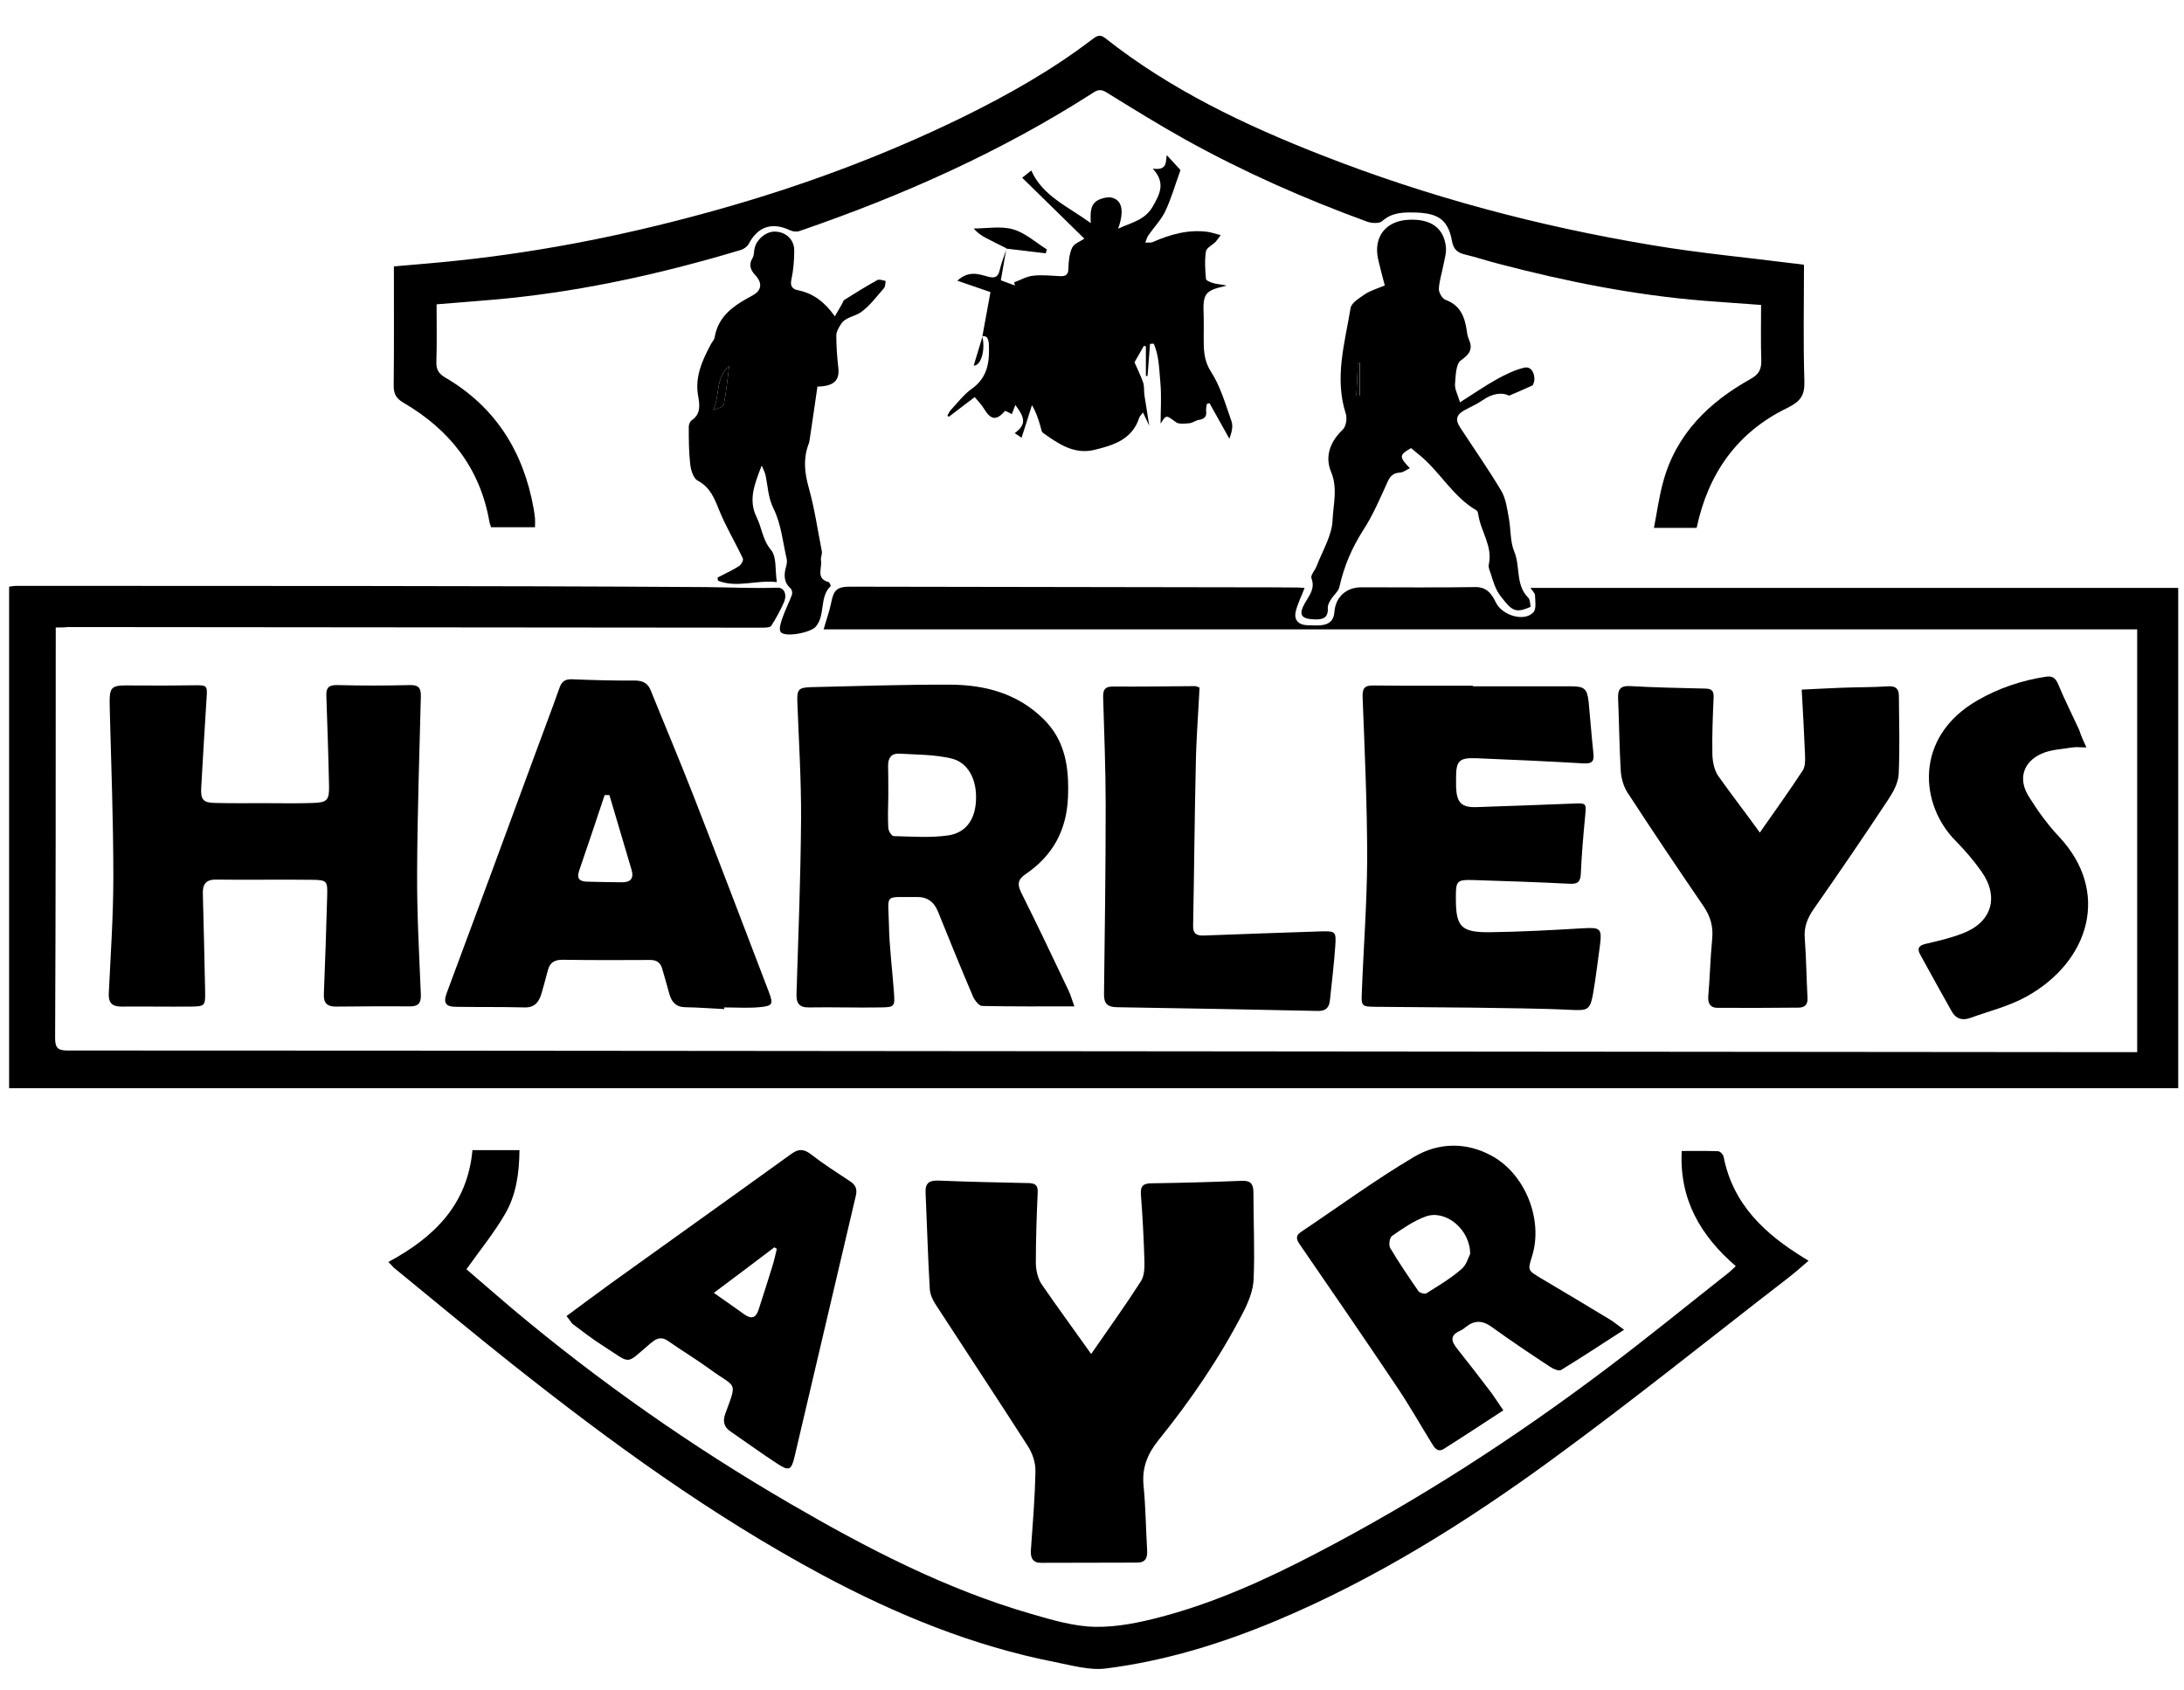 <?xml version="1.0" encoding="utf-8"?>
<!-- Generator: Adobe Illustrator 19.0.0, SVG Export Plug-In . SVG Version: 6.00 Build 0)  -->
<svg version="1.1" id="Layer_1" xmlns="http://www.w3.org/2000/svg" xmlns:xlink="http://www.w3.org/1999/xlink" x="0px" y="0px"
	 viewBox="0 0 1054 816" style="enable-background:new 0 0 1054 816;" xml:space="preserve">
<style type="text/css">
	.st0{display:none;}
</style>
<g id="XMLID_1_">
	<path id="XMLID_153_" class="st0" d="M1267.7,1143.8c-499.9,0-999.9,0-1499.9,0c0-499.8,0-999.7,0-1499.8c499.9,0,999.9,0,1499.9,0
		C1267.7,143.9,1267.7,643.9,1267.7,1143.8z M485.8,119.9c-1.1,3.4-2.4,6.8-3.3,10.2c-0.8,3.5-2.2,4.3-5.9,3.3
		c-4.3-1.2-9.2-3-14.6,2c5.8,2,10.7,3.7,16,5.5c-1.3,6.9-2.6,14.1-3.9,21.4c-1.4,4.7-2.8,9.4-4.3,14.2c3.6,0.2,5.9-7.8,4.1-14.3
		c2.5-0.2,2.9,1.3,3,3.3c0.4,8.5-0.2,16.3-8.1,22c-4,2.9-7.1,7-10.5,10.6c-0.6,0.7-1,1.7-1.4,2.5c0.2,0.2,0.4,0.3,0.7,0.5
		c4-3.1,8.1-6.1,12.5-9.5c1.4,1.7,3.1,3.5,4.4,5.5c3.4,5.6,6.1,6,10.3,1.1c1,0.5,2.1,1,3.2,1.6c0.6-1.6,1.1-2.9,1.7-4.4
		c5.1,6.8,5,9.6-0.3,13.6c1,0.7,2,1.3,3.3,2.2c1.8-5.5,3.4-10.6,5-15.7c2,3.3,3,6.6,4,9.8c0.4,1.2,0.4,2.9,1.3,3.5
		c7.4,5.3,15.1,10.6,24.7,8.3c9.1-2.2,18.5-4.9,21.8-15.6c0.2-0.8,1-1.4,1.8-2.5c1,2.2,1.8,4,3,6.4c-0.9-5.5-1.7-10.1-2.3-14.7
		c-0.3-2,0.1-4.2-0.6-6.1c-1.3-3.7-3.1-7.2-4.2-9.8c1.9-3.3,3.2-5.6,4.5-7.9c0.3,0.1,0.7,0.2,1,0.2c0,4.8,0,9.5,0,14.3
		c0.3,0,0.5,0,0.8,0c0.4-5.2,0.8-10.3,1.2-15.5c0.6,0,1.2-0.1,1.8-0.1c2.6,5.9,2.5,12.6,3.2,18.9c0.7,6.6,0.1,13.3,0.1,19.7
		c2.9-4.5,2.7-4.2,7.4-0.7c1.5,1.1,4.3,0.7,6.5,0.5c1.5-0.1,3-1.4,4.5-1.6c2.6-0.4,3.9-1.5,3.6-4.2c-0.1-1.1,0.2-2.3,0.3-3.5
		c0.4-0.1,0.9-0.3,1.3-0.4c3.2,5.7,6.4,11.5,9.6,17.2c1.1-3,1.8-6,1-8.5c-2.9-8.1-5.3-16.7-9.9-23.9c-3.6-5.7-3.5-11-3.5-16.8
		c0-3.2,0.1-6.5,0-9.7c-0.5-11.4,0.4-12.6,11.1-15c-2-0.6-4-0.6-6-1.1c-1.5-0.4-3.9-1.3-4-2.1c-0.4-4.4-0.7-9,0-13.4
		c0.3-1.7,3.1-3,4.7-4.6c0.7-0.7,1.2-1.5,2.4-3.2c-2.6-0.7-4.5-1.4-6.4-1.6c-9.3-1.2-18,1.3-26.5,5c-1,0.4-2.4,0.2-3.5,0.2
		c0.5-1.2,0.8-2.5,1.5-3.5c2.7-3.9,6.2-7.5,8.2-11.7c2.9-6.2,4.8-12.9,7.3-19.8c-1.7-1.9-4.1-4.5-6.6-7.2c-0.7,2.7,0.7,7.6-6.8,6.5
		c6.6,7,3.4,12.5-0.1,18.5c-3.7,6.5-10,7.5-16.6,10.5c3.1-8.6,1.9-13.8-3.1-15c-1.7-0.4-3.9,0.1-5.7,0.8c-4.8,1.9-4.6,6.3-4.4,11.5
		c-11.1-8.1-23.3-13.1-28.7-25.4c-1.3,1-2.7,2.1-4.4,3.5c10.2,10,20.4,19.9,30,29.4c-1.8,1.3-4.9,2.3-5.9,4.4
		c-1.4,3-1.7,6.7-1.8,10.2c-0.1,3-1.4,3.7-4,3.5c-4.3-0.2-8.7-0.7-13-0.2c-3.1,0.4-6.1,2.1-9.2,3.2c0.1,0.5,0.3,1,0.4,1.5
		c-2.3-0.8-4.6-1.7-6.8-2.5c0.9-5.3,1.8-10.4,2.7-15.4c6.4,0.8,12.7,1.5,19.1,2.3c0.2-0.6,0.3-1.2,0.5-1.9c-5.4-3.3-10.5-8-16.3-9.7
		c-5.9-1.7-12.6-0.4-19-0.4c1.7,2.1,3.7,3.4,5.8,4.5C479,116.5,482.4,118.2,485.8,119.9z M26.9,302.9c2.5,0,4.1,0,5.8,0
		c111.8,0.1,223.7,0.2,335.5,0.3c1.4,0,3.5-0.1,4.1-0.9c2.3-3.6,4.4-7.4,6.1-11.3c1.7-3.9,0.1-7.2-3.1-7.1
		c-11.6,0.4-23.2-0.3-34.7-0.3c-110.8-0.7-221.7-0.5-332.5-0.6c-1.1,0-2.2,0.2-3.6,0.4c0,80.7,0,161.1,0,242.1
		c349.1,0,697.9,0,1046.8,0c0-80.4,0-160.8,0-241.5c-104.3,0-208.2,0-312.6,0c0.9,1.4,2.1,2.5,2.2,3.6c0.1,2.8,0.7,6.6-0.8,8.2
		c-4.6,4.8-15.1,1.3-18-4.6c-1.8-3.7-4.1-7.7-10-7.6c-18.3,0.4-36.7,0.1-55,0.1c-7.3,0-12.5,4.6-13,11.9c-0.3,4.2-2.6,5.9-6.3,6.4
		c-2.3,0.3-4.7,0.1-7,0c-4.1-0.2-6.3-2.6-5.4-6.5c0.9-3.9,2.7-7.6,4.3-11.5c-0.9-0.1-2.1-0.2-3.4-0.2c-10.1,0-20.3-0.1-30.4-0.1
		c-61.8-0.1-123.7-0.2-185.5-0.3c-6.4,0-8,1.5-9.2,7.9c-0.8,4.1-2.2,8-3.6,12.7c211.1,0,422.5,0,633.9,0c0,68.4,0,136,0,204.1
		c-2.7,0-5,0-7.2,0c-224.2-0.2-448.3-0.4-672.5-0.6c-106.3-0.1-212.7-0.2-319-0.2c-4.8,0-6.1-1.2-6.1-6.1
		c0.2-63.8,0.2-127.7,0.3-191.5C26.9,307.6,26.9,305.6,26.9,302.9z M870.6,127.8c-1.7-0.3-3.1-0.6-4.6-0.7
		c-22.7-2.9-45.6-5-68.2-8.8c-54.8-9.1-108.3-23.2-160-43.6c-37-14.5-72.7-31.5-104.1-56.3c-2.7-2.1-4.3-1.1-6.4,0.5
		c-19.5,14.9-40.8,27-62.8,37.7c-37.9,18.5-77.3,33.1-117.9,44.5c-41.2,11.6-83,20.1-125.6,24.6c-10.2,1.1-20.5,1.9-30.7,2.8
		c0,19.4,0.1,38.5-0.1,57.6c-0.1,4,1.2,6.1,4.7,8.2c22.3,13,37,31.6,41.5,57.5c0.2,0.9,0.5,1.8,0.8,2.6c7.3,0,14.2,0,21.2,0
		c0-1.7,0.1-3,0-4.3c-0.1-1.7-0.4-3.3-0.7-4.9c-4.9-27.3-18.4-48.9-42.7-63.1c-3.2-1.8-4.3-3.8-4.2-7.5c0.3-9.2,0.1-18.5,0.1-27.8
		c12-1,23.2-1.7,34.5-2.9c38.2-3.9,75.4-12.3,112.2-23.3c1.5-0.5,3.2-1.7,4-3.1c4.6-8.4,11.3-10.6,20-6.4c1.3,0.6,3.2,0.8,4.5,0.3
		c49.7-17.1,97.5-38.4,141.9-66.9c2.3-1.5,3.9-1.4,6.2,0c12.6,7.7,25.2,15.6,38.1,22.8C600.2,83,629.5,96,659.8,107
		c2.2,0.8,5.9,1,7.3-0.3c4.9-4.4,10.6-4.2,16.3-4.1c3.3,0.1,6.9,0.5,9.9,1.9c4.7,2.2,6.6,7,7.4,11.7c0.7,3.9,2.4,5.7,6.1,6.6
		c5.5,1.3,10.9,3.1,16.3,4.5c32.7,8.6,65.7,15.2,99.5,17.9c8.9,0.7,17.9,1.3,27.3,2c0,9.1-0.2,17.9,0.1,26.7c0.2,4.3-1.1,6.8-5.1,9
		c-20.1,11.2-35.9,26.5-42.2,49.5c-2,7.2-3,14.7-4.5,22.4c7.9,0,14.5,0,20.6,0c5.6-26.5,19.6-46.2,43.6-57.8c6.5-3.1,8.6-6,8.4-13
		C870.2,165.4,870.6,146.8,870.6,127.8z M187.4,609.2c1.2,1.1,2,1.9,2.9,2.7c19.1,15.6,38,31.4,57.3,46.7
		c47.4,37.6,96.2,73.2,149.7,101.8c35.5,19,72.5,34.2,112.2,42c8.1,1.6,16.6,4.1,24.6,3.1c28.5-3.6,55.8-12,82.3-23.1
		c47.9-20,91.6-47.4,133.3-78c38.5-28.2,75.8-58.2,113.6-87.4c3.3-2.6,6.4-5.4,9.9-8.3c-1-0.6-1.5-0.9-1.9-1.2
		c-19-11.6-34.6-25.9-39.1-49.1c-0.2-1.1-1.8-2.6-2.7-2.6c-5.8-0.3-11.5-0.1-17.5-0.1c-1.2,23.5,9.2,41,26.1,55.6
		c-1.5,1.3-2.4,2.3-3.4,3.1c-19.9,15.7-39.5,31.7-59.7,46.9c-44.2,33.3-90.6,63.3-139.7,88.8c-23.8,12.4-48.2,23.5-74.2,30.4
		c-10.5,2.8-21.6,5.1-32.3,4.9c-10.2-0.2-20.6-3.3-30.6-6.2c-41.5-12-79.6-31.8-116.7-53.4c-47.3-27.5-92-58.8-133.9-94
		c-7.7-6.5-15.3-13.1-22.1-19c6.6-9.3,13.3-17.5,18.6-26.6c5.4-9.3,7-19.9,7-30.9c-7.8,0-15.2,0-22.7,0
		C225.6,581.7,209.3,597.5,187.4,609.2z M526.6,653.6c-8.7-12.3-16.6-22.9-23.9-34c-1.9-2.8-2.7-6.8-2.7-10.3
		c-0.1-11.3,0.4-22.6,0.9-34c0.1-3.3-1.1-4.3-4.3-4.4c-14.5-0.2-29-0.6-43.4-1.2c-4.8-0.2-6.6,1.3-6.4,6.2c0.8,15.3,1.2,30.6,2,45.9
		c0.2,2.7,1.5,5.5,2.9,7.8c14.8,22.8,29.8,45.3,44.4,68.2c2.2,3.4,3.8,8,3.7,12c-0.2,12.8-1.3,25.6-2.2,38.4c-0.2,3.6,0.9,6,4.8,6
		c15.5,0,30.9-0.2,46.4-0.1c4.4,0,5.2-2.3,4.9-6.1c-0.6-10.3-0.7-20.7-1.7-30.9c-0.9-8.6,1.8-15.4,7.1-22
		c15.5-19.4,29.5-39.9,41-61.9c2.5-4.9,4.8-10.5,5-15.9c0.6-14-0.1-28-0.1-42c0-4-1.3-5.6-5.6-5.5c-14.5,0.6-29,1-43.4,1.2
		c-4.1,0-5.6,1.2-5.3,5.4c0.8,10.6,1.4,21.3,1.7,31.9c0.1,3.4,0,7.4-1.7,10C543.2,629.9,535.3,640.9,526.6,653.6z M127.6,387.7
		C127.6,387.7,127.6,387.7,127.6,387.7c-8-0.1-16,0.1-24-0.1c-5.8-0.1-7.1-1.6-6.8-7.3c0.8-14.5,1.6-28.9,2.6-43.4
		c0.4-6,0.3-6.2-5.8-6.1c-9.5,0.1-19,0.3-28.5,0.1c-12.8-0.2-12.7-0.3-12.4,12.4c0.7,26.6,1.7,53.3,1.7,79.9
		c0,18.8-1.3,37.6-2.2,56.4c-0.2,4.5,1.6,6.3,6.1,6.3c11.2-0.1,22.3,0.1,33.5,0c6.8-0.1,7.1-0.3,6.9-7.2c-0.3-15.7-0.7-31.3-1.1-47
		c-0.1-4.6,1.3-7.1,6.5-7.1c15.5,0.2,31-0.1,46.4,0.1c6.9,0.1,7.3,0.6,7.1,7.7c-0.4,15.8-1,31.6-1.6,47.4c-0.2,4.2,1.4,6.2,5.7,6.1
		c11.8-0.1,23.6-0.2,35.5-0.1c4.2,0,5.8-1.3,5.6-5.8c-0.8-19.5-1.9-38.9-1.8-58.4c0.1-28.5,1.1-56.9,1.8-85.4c0.1-4-0.9-5.6-5.3-5.5
		c-11.6,0.3-23.3,0.3-35,0c-4.3-0.1-5.5,1.4-5.3,5.4c0.6,14.5,1,29,1.3,43.4c0.2,6.7-0.9,7.9-7.7,8.1
		C143.3,387.9,135.4,387.7,127.6,387.7z M518.5,485.8c-1.1-3.2-1.8-5.6-2.8-7.7c-7.5-15.8-15-31.5-22.8-47.2c-2-4-1.8-6.4,2-9
		c13-8.8,19.9-21,20.5-36.9c0.6-14.3-1.1-27.5-12-38.2c-12.5-12.2-28-16.4-44.7-16.4c-22.5-0.1-45,0.7-67.4,1.2
		c-6,0.1-6.7,1.2-6.5,7.1c0.7,18.8,2,37.6,1.8,56.4c-0.2,28.1-1.3,56.3-2.2,84.4c-0.2,4.7,1.3,6.7,6.1,6.7c11.5-0.1,23,0.2,34.4,0
		c7-0.1,7-0.4,6.5-7.6c-0.8-10.8-2.2-21.6-2.4-32.4c-0.3-15.3-2.8-13,13.4-13.3c5-0.1,8.3,2.2,10.3,7.1c5.5,13.7,11.1,27.4,16.9,41
		c0.8,1.9,2.8,4.5,4.4,4.5C488.4,486,502.8,485.8,518.5,485.8z M349.5,487.1c0-0.2,0-0.5,0-0.7c5.7,0,11.3,0.4,16.9-0.1
		c6.6-0.6,7-1.4,4.6-7.5c-12-31.3-23.9-62.7-36.1-94c-6.7-17.2-13.9-34.2-20.8-51.3c-1.5-3.8-4-5-8.1-4.9c-10,0.1-19.9-0.2-29.9-0.6
		c-3.2-0.1-4.9,0.8-6,3.9c-4,11.3-8.3,22.4-12.4,33.7c-14,38-28,76.1-42.2,114.1c-1.8,4.7-0.1,6.3,4.1,6.4
		c11.1,0.2,22.3,0.1,33.4,0.3c5.3,0.1,7.3-3,8.5-7.3c1-3.5,2-7,2.9-10.6c0.9-3.7,3.2-5.1,6.9-5.1c14.2,0.1,28.3,0.2,42.5,0.1
		c3.3,0,5,1.5,5.8,4.3c1.2,4,2.3,8,3.4,12c1,3.9,3,6.4,7.6,6.5C336.9,486.3,343.2,486.8,349.5,487.1z M710.7,331.3
		c0-0.1,0-0.1,0-0.2c-16,0-32,0.1-48-0.1c-4.5-0.1-5.5,1.4-5.4,5.8c1,26,2.2,51.9,2.2,77.9c0,21.6-1.7,43.3-2.6,64.9
		c-0.2,6.2,0.1,6.4,6.4,6.5c15.7,0.1,31.3,0.1,47,0.4c16,0.2,32,0.3,47.9,1.1c7.4,0.4,8.9,0.2,10.2-7.2c1.4-7.8,2.3-15.8,3.4-23.7
		c1.2-8.4,0.3-9-8.3-8.5c-15,0.9-29.9,1.7-44.9,1.9c-13.9,0.2-16.3-2.6-16.3-16.3c0-0.3,0-0.7,0-1c0-7.3,0.6-8.1,7.9-7.9
		c15.6,0.4,31.3,1,46.9,1.8c3.8,0.2,5.3-0.8,5.5-4.8c0.4-9.3,1.3-18.6,2.1-27.9c0.6-6.2,0.6-6.3-5.8-6c-15.5,0.7-30.9,1.3-46.4,1.7
		c-7.5,0.2-9.8-2.2-10.1-9.7c-0.1-1.5,0-3,0-4.5c0-8,1.5-9.7,9.6-9.4c17.3,0.6,34.6,1.5,51.9,2.5c3.8,0.2,5.2-0.8,4.8-4.6
		c-0.9-8.3-1.5-16.6-2.3-24.9c-0.6-6.5-2-7.7-8.5-7.7C742.4,331.3,726.6,331.3,710.7,331.3z M849.3,401.9c-7.3-10-14-18.5-19.9-27.5
		c-1.9-2.8-2.7-6.8-2.7-10.2c-0.2-9.1,0.2-18.3,0.6-27.5c0.1-2.9-0.7-4.2-3.8-4.3c-12.1-0.3-24.3-0.5-36.4-1.2
		c-4.8-0.3-6.1,1.5-5.9,5.9c0.5,11.8,0.6,23.6,1.3,35.4c0.2,3.5,1.4,7.3,3.3,10.2c12,18.4,24.2,36.6,36.6,54.7
		c3.4,5,4.8,10,4.2,15.9c-0.9,9.3-1.2,18.6-1.9,27.9c-0.3,3.5,1.2,5.2,4.4,5.3c13.1,0.1,26.3,0,39.4-0.1c3.1,0,4.2-1.8,4.1-4.9
		c-0.5-9.5-0.6-19-1.3-28.4c-0.4-5.5,1.2-9.8,4.3-14.3c12.3-17.6,24.3-35.3,36.2-53.2c2.3-3.5,4.6-7.8,4.8-11.8
		c0.6-12.6,0.2-25.3,0.1-38c0-3.2-1.5-4.7-5-4.5c-7.6,0.4-15.3,0.4-23,0.7c-6.1,0.2-12.2,0.6-18.9,0.9c0.6,10.7,1.2,21,1.6,31.3
		c0.1,2.6,0.1,5.7-1.1,7.7C863.7,381.6,856.9,391,849.3,401.9z M725.5,680.8c-2.2-3.2-3.8-5.7-5.6-8c-5.6-7.3-11.1-14.5-16.8-21.7
		c-2.8-3.5-3.4-6.4,1.4-8.6c1-0.5,2-1.2,2.9-1.9c4.1-3.3,7.9-3.3,12.2-0.1c9.3,6.7,18.9,13.1,28.4,19.4c1.5,1,4.2,2.2,5.3,1.5
		c10-6.1,19.8-12.6,30.4-19.4c-3.1-2.3-4.8-3.8-6.8-4.9c-11.1-6.7-22.2-13.4-33.4-20c-6.3-3.7-6.3-3.7-4.2-10.7
		c5.4-17.4-3.2-39.3-19.2-48.2c-12.6-7-26-6.6-37.7,0.3c-18.9,11.1-36.6,24.1-54.8,36.4c-2.4,1.6-2.2,3.3-0.5,5.8
		c15.8,22.9,31.5,45.8,46.9,68.8c5.9,8.8,11.2,18.1,16.8,27.2c1.3,2.2,3,4.6,5.9,2.8C706.3,693.4,715.6,687.2,725.5,680.8z
		 M273.4,635.3c1.6,1.9,2.3,3.3,3.5,4.2c4.6,3.5,9.3,7.1,14.2,10.2c14.5,9.2,10.5,9.6,23.2-1.1c0.3-0.2,0.5-0.4,0.8-0.6
		c2.4-2,4.7-2.5,7.6-0.5c6.7,4.7,13.7,8.8,20.3,13.7c12.6,9.3,13.3,5.2,7.3,21.5c-1.4,3.7-0.6,6.4,2.7,8.6
		c7.4,5,14.7,10.4,22.2,15.3c5.9,3.9,7,3.4,8.6-3.4c9.8-41.9,19.5-83.9,29.5-125.7c0.9-3.7-0.3-5.5-3.1-7.3
		c-6.2-4.1-12.6-8.1-18.4-12.7c-3.5-2.8-6-2.9-9.6-0.3c-28.9,20.8-57.9,41.5-86.8,62.3C288,624.4,281,629.7,273.4,635.3z
		 M578.9,331.9c-1.2-0.4-1.7-0.7-2.2-0.7c-13.3,0.1-26.6,0.3-39.9,0.2c-4.4,0-4.7,2.4-4.6,5.8c0.5,17.1,1.2,34.3,1.2,51.4
		c0,30.3-0.4,60.6-0.8,90.9c-0.1,4.7,1.3,6.6,6.2,6.7c32.3,0.5,64.6,1.1,96.9,1.8c3.8,0.1,5.6-1.4,5.9-5c0.9-8.8,1.9-17.5,2.6-26.3
		c0.5-7.1,0.1-7.3-7.1-7.1c-18.8,0.6-37.6,1.3-56.4,2c-3.6,0.1-5.2-0.9-5.1-4.8c0.5-26,0.7-52,1.3-77.9
		C577.3,356.6,578.2,344.3,578.9,331.9z M668.3,137.8c-3.4,1.5-6.7,2.4-9.4,4.2c-2.8,1.8-6.7,4.1-7.1,6.8
		c-2.8,16.9-7.9,33.7-2.3,51.1c0.7,2.2,0.1,6.1-1.5,7.6c-6.1,5.9-8.6,13.1-5.6,20.4c3.4,8,1.1,15.8,0.7,23.3
		c-0.3,7.5-4.9,14.9-7.7,22.2c-0.8,2-3,4.3-2.5,5.8c1.8,5.1-1.1,8.2-3.2,12.1c-3.2,5.7-1.6,7.6,4.9,7.8c3.9,0.1,6.5-0.7,6.2-5.5
		c-0.1-1.4,0.8-2.9,1.5-4.1c1.3-2.1,3.6-3.9,4.1-6.1c2.2-9.9,6.1-18.8,11.5-27.4c4.6-7.3,8.1-15.3,11.7-23.2c1.4-3,2.9-4.4,6.2-4.6
		c1.5-0.1,2.9-1.3,4.6-2.1c-5.4-5.6-5.3-6.4,0.6-9.7c1.3,1.1,2.7,2.3,4.1,3.4c9.9,8.1,16.1,20.1,27.5,26.7c0.5,0.3,0.7,1.1,0.8,1.8
		c1.1,8.2,7,15.4,5.1,24.3c-0.3,1.3,0.5,2.9,0.9,4.3c1.3,4,2.2,7.7,5.2,11.5c5.1,6.3,6.6,8,14.1,4.6c-0.4-1.4-0.3-3.4-1.2-4.4
		c-6.2-6.2-3.6-15-6.7-22.2c-2.1-5-1.6-11.1-2.7-16.6c-0.8-4.3-1.4-9.1-3.6-12.8c-6.2-10.4-13.2-20.4-19.8-30.5
		c-2.5-3.8-1.9-6.2,2.1-8.4c2.9-1.6,6-2.9,8.7-4.8c4.8-3.3,9.7-3.9,12.8-2.2c4.5-2,7.6-3.4,11.4-5c0.1-0.2,0.8-1.4,0.8-2.7
		c0.1-3.4-1.6-6.5-5-5.8c-4.6,1-9,3.2-13.2,5.6c-5.9,3.3-11.6,7.2-17.7,11.1c-1.1-3.8-2.6-6.3-2.4-8.8c0.3-4,0.4-9.8,2.9-11.5
		c4.4-3.1,5.8-5.6,3.7-10.3c-0.6-1.3-0.8-2.9-1-4.4c-1-6.6-3.3-12-10.3-14.5c-1.5-0.6-3.2-3.5-3.1-5.3c0.2-3.8,1.5-7.6,2.2-11.5
		c0.5-2.9,1.5-5.8,1.2-8.6c-1-9.3-7.4-13.7-18.2-13.2c-10.9,0.6-16.9,8.4-14.5,19.1C666,129.2,667.1,133.2,668.3,137.8z
		 M1006.9,360.8c-1.4-3.2-2.5-5.7-3.7-8.2c-3.4-7.4-7.1-14.6-10.2-22.2c-1.3-3.2-3-3.9-6.1-3.4c-11.6,1.8-22.6,5.5-32.8,11.4
		c-30.9,17.8-27.8,50.7-10.3,68c4.5,4.4,8.6,9.3,12.2,14.5c8.8,12.4,5,24.7-9.1,30c-5.7,2.2-11.7,3.6-17.7,5
		c-3.4,0.8-4.3,2.2-2.7,5.2c5,9.2,10.1,18.3,15.2,27.4c2,3.7,5.2,4.5,8.9,3.2c9.2-3.3,18.9-5.7,27.3-10.4
		c30.7-17.1,40.4-50.7,15.7-77c-5.5-5.9-10.3-12.6-14.7-19.5c-5.3-8.3-2.8-16.6,6.2-20.7c4.5-2,9.9-2.2,14.9-3
		C1002.1,360.6,1004,360.8,1006.9,360.8z M367.6,224.7c1,2.3,1.6,3.4,1.9,4.5c1.2,5.4,1.2,10.8,3.9,16.3c3.6,7.4,4.4,16.2,6.4,24.5
		c0.2,1.1,0,2.4-0.3,3.4c-1.1,3.9-1.3,7.5,2.1,10.6c0.6,0.6,1,2.2,0.7,3.1c-1.4,3.8-3.3,7.4-4.6,11.2c-0.8,2.2-1.9,5.3-0.9,6.7
		c1.9,3,14.6,0.4,17-2.5c4.8-5.7,1.6-14.2,7.2-19.6c0.2-0.2-0.5-1.8-1-1.9c-6.4-1.8-3-6.9-3.7-10.6c-0.3-1.4,0.6-3,0.4-4.4
		c-1.9-10.2-3.5-20.6-6.3-30.6c-2-7.1-2.7-13.8-0.2-20.7c0.3-0.9,0.5-1.9,0.7-2.9c1.2-8.4,2.4-16.8,3.7-25.2
		c7.8-0.1,10.8-2.9,10.1-8.8c-0.6-5.3-1-10.6-1-15.9c0-1.7,1.2-3.6,2.1-5.2c2.2-3.6,6.5-3.8,9.5-5.8c4.5-3,7.8-7.6,11.4-11.8
		c0.7-0.8,0.5-2.3,0.8-3.5c-1.4-0.2-3-0.9-4-0.4c-5.4,3-10.6,6.2-15.8,9.5c-0.7,0.4-1,1.5-1.4,2.3c-1,1.7-1.9,3.4-3.3,5.7
		c-4.9-6.9-10.4-11-17.8-12.6c-2.4-0.5-3.9-1.7-3.2-5c1-4.6,1.4-9.4,1.4-14.2c0-5.4-4.2-9-9.3-9.1c-4.3-0.1-9.1,3.9-9.9,8.4
		c-0.3,1.4-0.1,3.1-0.9,4.3c-2,3.2-1,5.8,1.2,8.2c3.6,3.7,3.3,7.4-1.2,9.9c-8.5,4.6-16.5,9.5-18.3,20.2c-0.2,1.2-1.3,2.3-1.9,3.5
		c-4.1,7.7-7.7,15.6-6.1,24.7c0.8,4.5,1.4,8.8-3.1,11.9c-0.8,0.6-1.4,2.1-1.4,3.1c0.1,6,0,12.1,0.7,18.1c0.3,2.8,1.5,6.8,3.6,7.9
		c6,3.1,8,8.3,10.3,14.1c3.3,8.1,7.8,15.6,11.5,23.5c0.4,0.8-0.9,3-1.9,3.7c-3.3,2.1-6.8,3.7-10.3,5.5c0.1,0.5,0.1,1,0.2,1.5
		c9.2,3.7,18.7-0.5,28.4,0.7c-0.9-5.9,0-12.3-2.8-15.5c-4.2-4.9-4.4-10.6-6.9-15.7C361,241.3,364.1,233.8,367.6,224.7z"/>
	<path id="XMLID_152_" d="M26.9,302.9c0,2.7,0,4.6,0,6.6c0,63.8,0,127.7-0.3,191.5c0,4.9,1.3,6.1,6.1,6.1c106.3,0,212.7,0.1,319,0.2
		c224.2,0.2,448.3,0.4,672.5,0.6c2.3,0,4.6,0,7.2,0c0-68.1,0-135.7,0-204.1c-211.4,0-422.8,0-633.9,0c1.3-4.7,2.8-8.7,3.6-12.7
		c1.2-6.3,2.8-7.9,9.2-7.9c61.8,0.1,123.7,0.2,185.5,0.3c10.1,0,20.3,0,30.4,0.1c1.3,0,2.5,0.2,3.4,0.2c-1.5,4-3.4,7.6-4.3,11.5
		c-0.9,3.9,1.3,6.3,5.4,6.5c2.3,0.1,4.7,0.2,7,0c3.7-0.4,6-2.2,6.3-6.4c0.5-7.3,5.8-11.9,13-11.9c18.3,0,36.7,0.2,55-0.1
		c5.9-0.1,8.2,3.9,10,7.6c2.9,5.9,13.4,9.4,18,4.6c1.5-1.6,0.9-5.4,0.8-8.2c0-1.1-1.3-2.2-2.2-3.6c104.4,0,208.3,0,312.6,0
		c0,80.7,0,161.1,0,241.5c-348.9,0-697.6,0-1046.8,0c0-81,0-161.4,0-242.1c1.4-0.2,2.5-0.4,3.6-0.4c110.8,0.1,221.7-0.1,332.5,0.6
		c11.5,0.1,23.1,0.7,34.7,0.3c3.2-0.1,4.8,3.2,3.1,7.1c-1.7,3.9-3.8,7.7-6.1,11.3c-0.5,0.8-2.7,0.9-4.1,0.9
		c-111.8-0.1-223.7-0.2-335.5-0.3C31.1,302.9,29.4,302.9,26.9,302.9z"/>
	<path id="XMLID_151_" d="M870.6,127.8c0,19-0.4,37.6,0.2,56.2c0.2,7-1.9,9.8-8.4,13c-23.9,11.6-38,31.4-43.6,57.8
		c-6.1,0-12.7,0-20.6,0c1.5-7.7,2.5-15.2,4.5-22.4c6.3-23,22.1-38.3,42.2-49.5c4-2.2,5.2-4.7,5.1-9c-0.3-8.8-0.1-17.6-0.1-26.7
		c-9.5-0.7-18.4-1.3-27.3-2c-33.7-2.7-66.8-9.3-99.5-17.9c-5.5-1.4-10.8-3.2-16.3-4.5c-3.7-0.9-5.4-2.7-6.1-6.6
		c-0.8-4.7-2.7-9.5-7.4-11.7c-3-1.4-6.6-1.8-9.9-1.9c-5.7-0.1-11.4-0.3-16.3,4.1c-1.4,1.3-5.1,1.1-7.3,0.3
		c-30.2-11-59.6-24-87.7-39.6c-12.9-7.2-25.5-15-38.1-22.8c-2.3-1.4-3.9-1.5-6.2,0c-44.3,28.5-92.1,49.8-141.9,66.9
		c-1.3,0.5-3.2,0.3-4.5-0.3c-8.7-4.1-15.5-2-20,6.4c-0.7,1.4-2.5,2.7-4,3.1c-36.7,11-74,19.4-112.2,23.3
		c-11.2,1.1-22.5,1.9-34.5,2.9c0,9.3,0.2,18.5-0.1,27.8c-0.1,3.6,1,5.6,4.2,7.5c24.3,14.2,37.8,35.8,42.7,63.1
		c0.3,1.6,0.5,3.3,0.7,4.9c0.1,1.3,0,2.6,0,4.3c-7.1,0-14,0-21.2,0c-0.2-0.7-0.6-1.6-0.8-2.6c-4.5-25.9-19.2-44.5-41.5-57.5
		c-3.5-2.1-4.7-4.2-4.7-8.2c0.2-19.1,0.1-38.2,0.1-57.6c10.2-0.9,20.5-1.7,30.7-2.8c42.6-4.5,84.4-13,125.6-24.6
		c40.6-11.4,80-26,117.9-44.5c22-10.8,43.3-22.8,62.8-37.7c2.1-1.6,3.7-2.7,6.4-0.5c31.4,24.8,67.1,41.8,104.1,56.3
		c51.7,20.3,105.2,34.5,160,43.6c22.6,3.8,45.5,5.9,68.2,8.8C867.5,127.3,868.9,127.6,870.6,127.8z"/>
	<path id="XMLID_150_" d="M187.4,609.2c21.9-11.8,38.2-27.5,40.6-54c7.5,0,14.9,0,22.7,0c-0.1,11.1-1.6,21.7-7,30.9
		c-5.3,9.1-12,17.3-18.6,26.6c6.8,5.8,14.4,12.5,22.1,19c41.9,35.2,86.6,66.5,133.9,94c37.1,21.6,75.2,41.4,116.7,53.4
		c10,2.9,20.4,6,30.6,6.2c10.8,0.2,21.8-2.1,32.3-4.9c26-6.9,50.4-18,74.2-30.4c49.1-25.5,95.5-55.5,139.7-88.8
		c20.2-15.2,39.8-31.2,59.7-46.9c1-0.8,1.9-1.8,3.4-3.1c-16.9-14.6-27.3-32.1-26.1-55.6c6,0,11.8-0.1,17.5,0.1c1,0,2.5,1.6,2.7,2.6
		c4.5,23.2,20.1,37.5,39.1,49.1c0.4,0.3,0.8,0.5,1.9,1.2c-3.4,2.9-6.5,5.7-9.9,8.3c-37.8,29.2-75,59.2-113.6,87.4
		c-41.7,30.5-85.4,57.9-133.3,78c-26.5,11.1-53.8,19.5-82.3,23.1c-7.9,1-16.5-1.5-24.6-3.1c-39.7-7.8-76.7-23-112.2-42
		c-53.5-28.7-102.3-64.2-149.7-101.8c-19.3-15.3-38.2-31.1-57.3-46.7C189.4,611.2,188.6,610.3,187.4,609.2z"/>
	<path id="XMLID_149_" d="M526.6,653.6c8.7-12.6,16.7-23.7,24-35.1c1.7-2.6,1.8-6.7,1.7-10c-0.3-10.6-0.9-21.3-1.7-31.9
		c-0.3-4.2,1.2-5.4,5.3-5.4c14.5-0.2,29-0.6,43.4-1.2c4.2-0.2,5.6,1.5,5.6,5.5c0,14,0.7,28,0.1,42c-0.2,5.4-2.5,11-5,15.9
		c-11.4,22.1-25.4,42.6-41,61.9c-5.3,6.6-8,13.4-7.1,22c1,10.3,1.1,20.6,1.7,30.9c0.2,3.7-0.6,6.1-4.9,6.1
		c-15.5,0-30.9,0.1-46.4,0.1c-3.9,0-5-2.4-4.8-6c0.9-12.8,2-25.6,2.2-38.4c0.1-4-1.5-8.6-3.7-12c-14.6-22.8-29.6-45.4-44.4-68.2
		c-1.5-2.3-2.8-5.1-2.9-7.8c-0.9-15.3-1.3-30.6-2-45.9c-0.3-4.9,1.5-6.4,6.4-6.2c14.5,0.6,29,0.9,43.4,1.2c3.2,0.1,4.4,1.1,4.3,4.4
		c-0.5,11.3-0.9,22.6-0.9,34c0,3.5,0.9,7.5,2.7,10.3C510,630.6,517.9,641.3,526.6,653.6z"/>
	<path id="XMLID_148_" d="M127.6,387.7c7.8,0,15.7,0.2,23.5-0.1c6.8-0.2,7.8-1.4,7.7-8.1c-0.3-14.5-0.8-29-1.3-43.4
		c-0.2-4,1-5.5,5.3-5.4c11.6,0.3,23.3,0.3,35,0c4.3-0.1,5.4,1.5,5.3,5.5c-0.7,28.5-1.7,56.9-1.8,85.4c-0.1,19.5,1,39,1.8,58.4
		c0.2,4.5-1.5,5.9-5.6,5.8c-11.8-0.1-23.6,0-35.5,0.1c-4.3,0-5.9-1.9-5.7-6.1c0.6-15.8,1.2-31.6,1.6-47.4c0.2-7.1-0.1-7.6-7.1-7.7
		c-15.5-0.2-31,0.1-46.4-0.1c-5.2-0.1-6.7,2.4-6.5,7.1c0.4,15.6,0.8,31.3,1.1,47c0.1,6.8-0.1,7.1-6.9,7.2c-11.2,0.1-22.3-0.1-33.5,0
		c-4.5,0-6.3-1.8-6.1-6.3c0.9-18.8,2.2-37.6,2.2-56.4c0-26.6-1-53.3-1.7-79.9c-0.3-12.7-0.4-12.6,12.4-12.4c9.5,0.1,19,0,28.5-0.1
		c6.1-0.1,6.2,0.2,5.8,6.1c-0.9,14.5-1.8,28.9-2.6,43.4c-0.3,5.8,1,7.2,6.8,7.3C111.6,387.8,119.6,387.7,127.6,387.7
		C127.6,387.7,127.6,387.7,127.6,387.7z"/>
	<path id="XMLID_145_" d="M518.5,485.8c-15.7,0-30.1,0.1-44.5-0.2c-1.5,0-3.6-2.7-4.4-4.5c-5.8-13.6-11.4-27.3-16.9-41
		c-1.9-4.8-5.3-7.2-10.3-7.1c-16.2,0.2-13.7-2-13.4,13.3c0.2,10.8,1.6,21.6,2.4,32.4c0.5,7.2,0.5,7.5-6.5,7.6
		c-11.5,0.2-23-0.2-34.4,0c-4.8,0.1-6.3-2-6.1-6.7c0.9-28.1,2-56.2,2.2-84.4c0.1-18.8-1.1-37.6-1.8-56.4c-0.2-5.9,0.5-6.9,6.5-7.1
		c22.5-0.5,45-1.3,67.4-1.2c16.7,0.1,32.2,4.2,44.7,16.4c10.9,10.6,12.6,23.9,12,38.2c-0.7,15.9-7.5,28.1-20.5,36.9
		c-3.8,2.6-4,5-2,9c7.8,15.6,15.3,31.4,22.8,47.2C516.7,480.3,517.3,482.6,518.5,485.8z M428.7,384.4
		C428.7,384.4,428.7,384.4,428.7,384.4c-0.1,5.1-0.3,10.3,0,15.4c0.1,1.4,1.6,3.7,2.5,3.8c8.7,0.2,17.6,0.9,26.2-0.3
		c8.7-1.2,13.1-7.6,13.6-16.6c0.6-10.1-3.6-18.7-12-20.6c-8.1-1.9-16.6-1.8-25-2.3c-3.8-0.2-5.4,2.1-5.4,5.6
		C428.7,374.4,428.7,379.4,428.7,384.4z"/>
	<path id="XMLID_142_" d="M349.5,487.1c-6.3-0.3-12.6-0.8-18.9-0.9c-4.5-0.1-6.5-2.6-7.6-6.5c-1.1-4-2.2-8-3.4-12
		c-0.8-2.9-2.5-4.3-5.8-4.3c-14.2,0.1-28.3,0.1-42.5-0.1c-3.7,0-6,1.4-6.9,5.1c-0.9,3.5-1.9,7-2.9,10.6c-1.2,4.3-3.1,7.5-8.5,7.3
		c-11.1-0.3-22.3-0.1-33.4-0.3c-4.2-0.1-5.8-1.7-4.1-6.4c14.2-38,28.2-76,42.2-114.1c4.1-11.2,8.4-22.4,12.4-33.7c1.1-3,2.8-4,6-3.9
		c10,0.4,19.9,0.7,29.9,0.6c4.1,0,6.6,1.1,8.1,4.9c6.9,17.1,14.1,34.1,20.8,51.3c12.2,31.3,24.1,62.6,36.1,94c2.3,6.1,2,6.9-4.6,7.5
		c-5.6,0.5-11.3,0.1-16.9,0.1C349.6,486.6,349.5,486.8,349.5,487.1z M294.1,383.8c-0.8,0-1.5,0-2.3,0c-4.1,12.2-8.1,24.4-12.3,36.5
		c-1.4,4.1,0.5,5.2,3.8,5.3c5.6,0.2,11.3,0.2,16.9,0.3c4.1,0,5.8-1.8,4.6-6C301.2,407.9,297.7,395.9,294.1,383.8z"/>
	<path id="XMLID_141_" d="M710.7,331.3c15.8,0,31.6,0,47.5,0c6.5,0,7.8,1.2,8.5,7.7c0.8,8.3,1.4,16.6,2.3,24.9
		c0.4,3.9-1,4.8-4.8,4.6c-17.3-1-34.6-1.8-51.9-2.5c-8.2-0.3-9.6,1.4-9.6,9.4c0,1.5,0,3,0,4.5c0.3,7.6,2.6,10,10.1,9.7
		c15.5-0.5,30.9-1.1,46.4-1.7c6.4-0.3,6.4-0.2,5.8,6c-0.9,9.3-1.7,18.6-2.1,27.9c-0.2,4.1-1.7,5-5.5,4.8
		c-15.6-0.8-31.3-1.3-46.9-1.8c-7.3-0.2-7.9,0.6-7.9,7.9c0,0.3,0,0.7,0,1c0,13.6,2.4,16.4,16.3,16.3c15-0.2,29.9-1,44.9-1.9
		c8.6-0.5,9.4,0,8.3,8.5c-1.1,7.9-2,15.8-3.4,23.7c-1.4,7.4-2.9,7.5-10.2,7.2c-16-0.8-32-0.8-47.9-1.1c-15.7-0.2-31.3-0.2-47-0.4
		c-6.3-0.1-6.7-0.3-6.4-6.5c0.8-21.6,2.5-43.3,2.6-64.9c0-26-1.2-51.9-2.2-77.9c-0.2-4.5,0.9-5.9,5.4-5.8c16,0.2,32,0.1,48,0.1
		C710.7,331.2,710.7,331.3,710.7,331.3z"/>
	<path id="XMLID_140_" d="M849.3,401.9c7.6-10.9,14.4-20.3,20.7-30c1.3-2,1.2-5.1,1.1-7.7c-0.4-10.3-1-20.5-1.6-31.3
		c6.8-0.3,12.9-0.7,18.9-0.9c7.7-0.3,15.3-0.2,23-0.7c3.5-0.2,5,1.3,5,4.5c0.1,12.7,0.5,25.3-0.1,38c-0.2,4-2.5,8.3-4.8,11.8
		c-11.8,17.9-23.9,35.6-36.2,53.2c-3.1,4.5-4.8,8.8-4.3,14.3c0.7,9.5,0.8,19,1.3,28.4c0.2,3.1-0.9,4.8-4.1,4.9
		c-13.1,0.1-26.3,0.2-39.4,0.1c-3.1,0-4.6-1.8-4.4-5.3c0.8-9.3,1-18.6,1.9-27.9c0.6-6-0.8-10.9-4.2-15.9
		c-12.4-18.1-24.6-36.3-36.6-54.7c-1.9-2.9-3-6.7-3.3-10.2c-0.7-11.8-0.8-23.6-1.3-35.4c-0.2-4.4,1.2-6.2,5.9-5.9
		c12.1,0.7,24.3,0.9,36.4,1.2c3.1,0.1,3.9,1.3,3.8,4.3c-0.4,9.1-0.8,18.3-0.6,27.5c0.1,3.5,0.9,7.4,2.7,10.2
		C835.4,383.3,842,391.8,849.3,401.9z"/>
	<path id="XMLID_137_" d="M725.5,680.8c-9.8,6.4-19.2,12.6-28.7,18.6c-3,1.9-4.6-0.6-5.9-2.8c-5.6-9.1-10.8-18.3-16.8-27.2
		c-15.5-23.1-31.2-46-46.9-68.8c-1.7-2.5-1.9-4.1,0.5-5.8c18.2-12.2,35.9-25.2,54.8-36.4c11.7-6.9,25.2-7.3,37.7-0.3
		c16,8.9,24.6,30.8,19.2,48.2c-2.2,7-2.1,6.9,4.2,10.7c11.2,6.6,22.3,13.3,33.4,20c2,1.2,3.7,2.7,6.8,4.9
		c-10.6,6.8-20.4,13.3-30.4,19.4c-1.1,0.7-3.8-0.5-5.3-1.5c-9.6-6.3-19.1-12.7-28.4-19.4c-4.3-3.1-8.2-3.1-12.2,0.1
		c-0.9,0.7-1.9,1.5-2.9,1.9c-4.9,2.2-4.3,5-1.4,8.6c5.7,7.2,11.3,14.4,16.8,21.7C721.7,675.1,723.3,677.6,725.5,680.8z M709.5,605.3
		c0-11.9-11.8-21.5-21.4-18.1c-5.8,2.1-11.1,5.8-16.3,9.4c-1.2,0.8-1.7,4.4-0.9,5.8c4.2,7.1,8.9,14,13.6,20.8
		c0.6,0.9,3.1,1.6,3.9,1.1c5.7-3.6,11.6-7.1,16.7-11.5C707.7,610.8,708.6,607,709.5,605.3z"/>
	<path id="XMLID_136_" d="M474.1,162.3c1.3-7.2,2.6-14.4,3.9-21.3c-5.4-1.9-10.2-3.5-16-5.5c5.5-5,10.3-3.2,14.6-2
		c3.7,1,5.1,0.2,5.9-3.3c0.8-3.5,2.2-6.8,3.3-10.2l-0.1-0.1c-0.9,5-1.8,10.1-2.7,15.4c2.2,0.8,4.5,1.7,6.8,2.5
		c-0.1-0.5-0.3-1-0.4-1.5c3.1-1.1,6-2.9,9.2-3.2c4.3-0.5,8.6,0,13,0.2c2.6,0.1,3.9-0.5,4-3.5c0.1-3.4,0.4-7.2,1.8-10.2
		c1-2.1,4.1-3.1,5.9-4.4c-9.7-9.5-19.8-19.4-30-29.4c1.7-1.4,3.1-2.4,4.4-3.5c5.4,12.3,17.6,17.3,28.7,25.4
		c-0.2-5.2-0.4-9.6,4.4-11.5c1.8-0.7,4-1.2,5.7-0.8c5,1.2,6.2,6.4,3.1,15c6.5-3,12.8-4.1,16.6-10.5c3.4-6,6.6-11.5,0.1-18.5
		c7.5,1.1,6.1-3.8,6.8-6.5c2.5,2.7,4.9,5.3,6.6,7.2c-2.5,6.9-4.4,13.6-7.3,19.8c-2,4.2-5.5,7.8-8.2,11.7c-0.7,1-1,2.3-1.5,3.5
		c1.2-0.1,2.5,0.2,3.5-0.2c8.4-3.7,17.1-6.2,26.5-5c2,0.3,3.9,1,6.4,1.6c-1.3,1.7-1.8,2.5-2.4,3.2c-1.6,1.6-4.4,2.9-4.7,4.6
		c-0.7,4.4-0.4,8.9,0,13.4c0.1,0.8,2.5,1.7,4,2.1c1.9,0.5,4,0.5,6,1.1c-10.7,2.4-11.6,3.6-11.1,15c0.1,3.2,0,6.4,0,9.7
		c0,5.8-0.1,11.2,3.5,16.8c4.6,7.1,7,15.7,9.9,23.9c0.9,2.5,0.1,5.5-1,8.5c-3.2-5.7-6.4-11.5-9.6-17.2c-0.4,0.1-0.9,0.3-1.3,0.4
		c-0.1,1.2-0.5,2.4-0.3,3.5c0.3,2.8-1,3.8-3.6,4.2c-1.6,0.3-3,1.5-4.5,1.6c-2.2,0.2-5,0.6-6.5-0.5c-4.8-3.5-4.6-3.7-7.4,0.7
		c0-6.4,0.5-13.1-0.1-19.7c-0.6-6.3-0.6-13-3.2-18.9c-0.6,0-1.2,0.1-1.8,0.1c-0.4,5.2-0.8,10.3-1.2,15.5c-0.3,0-0.5,0-0.8,0
		c0-4.8,0-9.5,0-14.3c-0.3-0.1-0.7-0.2-1-0.2c-1.3,2.3-2.6,4.6-4.5,7.9c1.1,2.6,2.9,6.1,4.2,9.8c0.6,1.9,0.3,4.1,0.6,6.1
		c0.7,4.6,1.5,9.2,2.3,14.7c-1.1-2.4-1.9-4.1-3-6.4c-0.8,1.1-1.5,1.7-1.8,2.5c-3.4,10.7-12.7,13.4-21.8,15.6
		c-9.6,2.3-17.4-3-24.7-8.3c-0.8-0.6-0.9-2.3-1.3-3.5c-1-3.3-2-6.6-4-9.8c-1.6,5.1-3.2,10.2-5,15.7c-1.4-0.9-2.3-1.5-3.3-2.2
		c5.3-4,5.4-6.9,0.3-13.6c-0.6,1.5-1.1,2.8-1.7,4.4c-1.1-0.6-2.2-1.1-3.2-1.6c-4.3,4.9-6.9,4.5-10.3-1.1c-1.3-2.1-3-3.8-4.4-5.5
		c-4.5,3.4-8.5,6.4-12.5,9.5c-0.2-0.2-0.4-0.3-0.7-0.5c0.5-0.8,0.8-1.8,1.4-2.5c3.4-3.6,6.5-7.8,10.5-10.6c7.9-5.7,8.5-13.5,8.1-22
		C476.8,163.5,476.5,162,474.1,162.3L474.1,162.3z"/>
	<path id="XMLID_133_" d="M273.4,635.3c7.6-5.6,14.6-10.9,21.7-16c28.9-20.8,57.9-41.4,86.8-62.3c3.6-2.6,6.1-2.4,9.6,0.3
		c5.9,4.6,12.2,8.6,18.4,12.7c2.8,1.8,4,3.6,3.1,7.3c-9.9,41.9-19.6,83.8-29.5,125.7c-1.6,6.8-2.7,7.3-8.6,3.4
		c-7.5-4.9-14.8-10.2-22.2-15.3c-3.3-2.2-4-4.9-2.7-8.6c6-16.3,5.3-12.2-7.3-21.5c-6.6-4.8-13.6-9-20.3-13.7c-2.9-2-5.2-1.5-7.6,0.5
		c-0.3,0.2-0.5,0.4-0.8,0.6c-12.7,10.7-8.7,10.3-23.2,1.1c-4.9-3.1-9.5-6.7-14.2-10.2C275.7,638.6,275,637.2,273.4,635.3z
		 M344.5,624.1c5.8,4.1,10.2,7.1,14.6,10.3c3.5,2.5,5.7,1.9,7-2.2c2.2-6.9,4.5-13.9,6.6-20.8c0.9-2.8,1.5-5.7,2.2-8.6
		c-0.4-0.2-0.8-0.4-1.2-0.7C364.5,609.1,355.2,616.1,344.5,624.1z"/>
	<path id="XMLID_132_" d="M578.9,331.9c-0.6,12.4-1.6,24.7-1.8,37c-0.6,26-0.8,52-1.3,77.9c-0.1,3.8,1.5,4.9,5.1,4.8
		c18.8-0.7,37.6-1.4,56.4-2c7.2-0.2,7.6,0,7.1,7.1c-0.6,8.8-1.7,17.6-2.6,26.3c-0.4,3.6-2.2,5.1-5.9,5c-32.3-0.7-64.6-1.3-96.9-1.8
		c-4.9-0.1-6.3-2-6.2-6.7c0.4-30.3,0.8-60.6,0.8-90.9c0-17.1-0.7-34.3-1.2-51.4c-0.1-3.4,0.1-5.8,4.6-5.8
		c13.3,0.1,26.6-0.1,39.9-0.2C577.2,331.2,577.7,331.5,578.9,331.9z"/>
	<path id="XMLID_129_" d="M668.3,137.8c-1.2-4.6-2.3-8.6-3.2-12.6c-2.4-10.8,3.6-18.5,14.5-19.1c10.8-0.6,17.2,3.8,18.2,13.2
		c0.3,2.8-0.7,5.8-1.2,8.6c-0.7,3.8-2,7.6-2.2,11.5c-0.1,1.8,1.6,4.7,3.1,5.3c7,2.5,9.3,7.9,10.3,14.5c0.2,1.5,0.4,3,1,4.4
		c2.1,4.7,0.7,7.2-3.7,10.3c-2.5,1.7-2.6,7.5-2.9,11.5c-0.2,2.5,1.3,5,2.4,8.8c6.2-3.9,11.8-7.8,17.7-11.1c4.2-2.3,8.6-4.5,13.2-5.6
		c3.4-0.8,5.1,2.4,5,5.8c0,1.2-0.8,2.5-0.8,2.7c-3.7,1.7-6.8,3-11.4,5c-3.2-1.7-8-1.2-12.8,2.2c-2.7,1.9-5.8,3.2-8.7,4.8
		c-4,2.2-4.6,4.6-2.1,8.4c6.6,10.1,13.6,20.1,19.8,30.5c2.2,3.7,2.8,8.4,3.6,12.8c1.1,5.5,0.6,11.6,2.7,16.6c3,7.2,0.5,16,6.7,22.2
		c1,1,0.9,3,1.2,4.4c-7.5,3.4-9.1,1.7-14.1-4.6c-3-3.7-3.9-7.5-5.2-11.5c-0.5-1.4-1.2-3-0.9-4.3c2-8.9-4-16.1-5.1-24.3
		c-0.1-0.6-0.3-1.5-0.8-1.8c-11.4-6.6-17.6-18.6-27.5-26.7c-1.4-1.1-2.8-2.3-4.1-3.4c-5.8,3.3-5.9,4.2-0.6,9.7
		c-1.7,0.8-3.1,2-4.6,2.1c-3.3,0.2-4.9,1.6-6.2,4.6c-3.6,7.9-7,16-11.7,23.2c-5.5,8.6-9.3,17.5-11.5,27.4c-0.5,2.2-2.8,4-4.1,6.1
		c-0.8,1.2-1.6,2.8-1.5,4.1c0.3,4.7-2.3,5.6-6.2,5.5c-6.6-0.2-8.1-2.1-4.9-7.8c2.2-3.9,5.1-7,3.2-12.1c-0.5-1.4,1.7-3.8,2.5-5.8
		c2.8-7.4,7.4-14.7,7.7-22.2c0.3-7.5,2.6-15.3-0.7-23.3c-3.1-7.3-0.6-14.5,5.6-20.4c1.6-1.5,2.2-5.4,1.5-7.6
		c-5.6-17.4-0.5-34.2,2.3-51.1c0.4-2.6,4.4-4.9,7.1-6.8C661.6,140.2,664.9,139.2,668.3,137.8z M654.6,190.9c0.5,0,1,0.1,1.6,0.1
		c0-5.3,0-10.7,0-16c-0.3,0-0.5-0.1-0.8-0.1C655.1,180.3,654.8,185.6,654.6,190.9z"/>
	<path id="XMLID_128_" d="M1006.9,360.8c-2.8,0-4.8-0.3-6.7,0c-5,0.8-10.4,1-14.9,3c-9,4-11.5,12.3-6.2,20.7
		c4.3,6.9,9.1,13.6,14.7,19.5c24.6,26.3,14.9,59.9-15.7,77c-8.4,4.7-18.2,7.1-27.3,10.4c-3.7,1.3-6.9,0.5-8.9-3.2
		c-5.1-9.1-10.2-18.2-15.2-27.4c-1.6-2.9-0.8-4.4,2.7-5.2c6-1.4,12-2.8,17.7-5c14.1-5.3,17.9-17.6,9.1-30c-3.6-5.1-7.8-10-12.2-14.5
		c-17.5-17.3-20.6-50.2,10.3-68c10.2-5.9,21.2-9.6,32.8-11.4c3-0.5,4.7,0.2,6.1,3.4c3.1,7.5,6.8,14.8,10.2,22.2
		C1004.3,355.1,1005.4,357.6,1006.9,360.8z"/>
	<path id="XMLID_125_" d="M367.6,224.7c-3.5,9.1-6.6,16.6-2.4,25.1c2.5,5.1,2.8,10.8,6.9,15.7c2.8,3.3,1.9,9.7,2.8,15.5
		c-9.8-1.2-19.2,3-28.4-0.7c-0.1-0.5-0.1-1-0.2-1.5c3.4-1.8,7-3.4,10.3-5.5c1.1-0.7,2.3-2.9,1.9-3.7c-3.7-7.9-8.3-15.5-11.5-23.5
		c-2.3-5.7-4.3-10.9-10.3-14.1c-2.1-1.1-3.3-5.1-3.6-7.9c-0.7-6-0.7-12-0.7-18.1c0-1.1,0.6-2.6,1.4-3.1c4.5-3.1,3.9-7.4,3.1-11.9
		c-1.6-9.1,2-17,6.1-24.7c0.6-1.2,1.7-2.2,1.9-3.5c1.8-10.7,9.8-15.6,18.3-20.2c4.5-2.4,4.8-6.1,1.2-9.9c-2.2-2.3-3.2-5-1.2-8.2
		c0.7-1.1,0.6-2.8,0.9-4.3c0.8-4.5,5.5-8.5,9.9-8.4c5.2,0.1,9.3,3.8,9.3,9.1c0,4.7-0.4,9.5-1.4,14.2c-0.7,3.3,0.8,4.5,3.2,5
		c7.4,1.5,12.9,5.7,17.8,12.6c1.3-2.3,2.3-4,3.3-5.7c0.5-0.8,0.7-1.9,1.4-2.3c5.2-3.3,10.4-6.5,15.8-9.5c1-0.5,2.7,0.2,4,0.4
		c-0.2,1.2-0.1,2.7-0.8,3.5c-3.6,4.1-7,8.8-11.4,11.8c-3,2-7.4,2.2-9.5,5.8c-1,1.6-2.1,3.5-2.1,5.2c0,5.3,0.4,10.6,1,15.9
		c0.6,5.9-2.3,8.7-10.1,8.8c-1.2,8.3-2.4,16.7-3.7,25.2c-0.1,1-0.3,2-0.7,2.9c-2.5,6.9-1.8,13.6,0.2,20.7c2.8,10,4.3,20.4,6.3,30.6
		c0.3,1.4-0.6,3-0.4,4.4c0.7,3.7-2.7,8.9,3.7,10.6c0.5,0.1,1.1,1.8,1,1.9c-5.6,5.3-2.4,13.9-7.2,19.6c-2.4,2.9-15.1,5.4-17,2.5
		c-0.9-1.5,0.2-4.6,0.9-6.7c1.3-3.8,3.2-7.4,4.6-11.2c0.3-0.9,0-2.5-0.7-3.1c-3.4-3.1-3.2-6.7-2.1-10.6c0.3-1.1,0.5-2.4,0.3-3.4
		c-1.9-8.2-2.7-17.1-6.4-24.5c-2.7-5.5-2.7-10.9-3.9-16.3C369.2,228.1,368.5,227,367.6,224.7z M351.9,176.7
		c-7,5.9-4.2,14.5-7.8,21.1c2.2-0.5,4.9-1.3,5.2-2.6C350.5,189.4,351,183.5,351.9,176.7z"/>
	<path id="XMLID_124_" d="M485.8,119.9c-3.4-1.7-6.8-3.3-10.1-5.1c-2.1-1.1-4.1-2.5-5.8-4.5c6.4,0,13.1-1.3,19,0.4
		c5.9,1.7,10.9,6.3,16.3,9.7c-0.2,0.6-0.3,1.2-0.5,1.9c-6.4-0.8-12.7-1.5-19.1-2.3C485.7,119.8,485.8,119.9,485.8,119.9z"/>
	<path id="XMLID_123_" d="M474,162.2c1.7,6.5-0.5,14.4-4.1,14.3c1.4-4.7,2.9-9.5,4.3-14.2C474.1,162.3,474,162.2,474,162.2z"/>
	<path id="XMLID_118_" d="M654.6,190.9c0.2-5.3,0.5-10.7,0.7-16c0.3,0,0.5,0.1,0.8,0.1c0,5.3,0,10.7,0,16
		C655.6,191,655.1,191,654.6,190.9z"/>
	<path id="XMLID_117_" d="M351.9,176.7c-0.9,6.8-1.4,12.7-2.6,18.5c-0.3,1.3-3,2.1-5.2,2.6C347.7,191.2,344.9,182.7,351.9,176.7z"/>
</g>
</svg>
